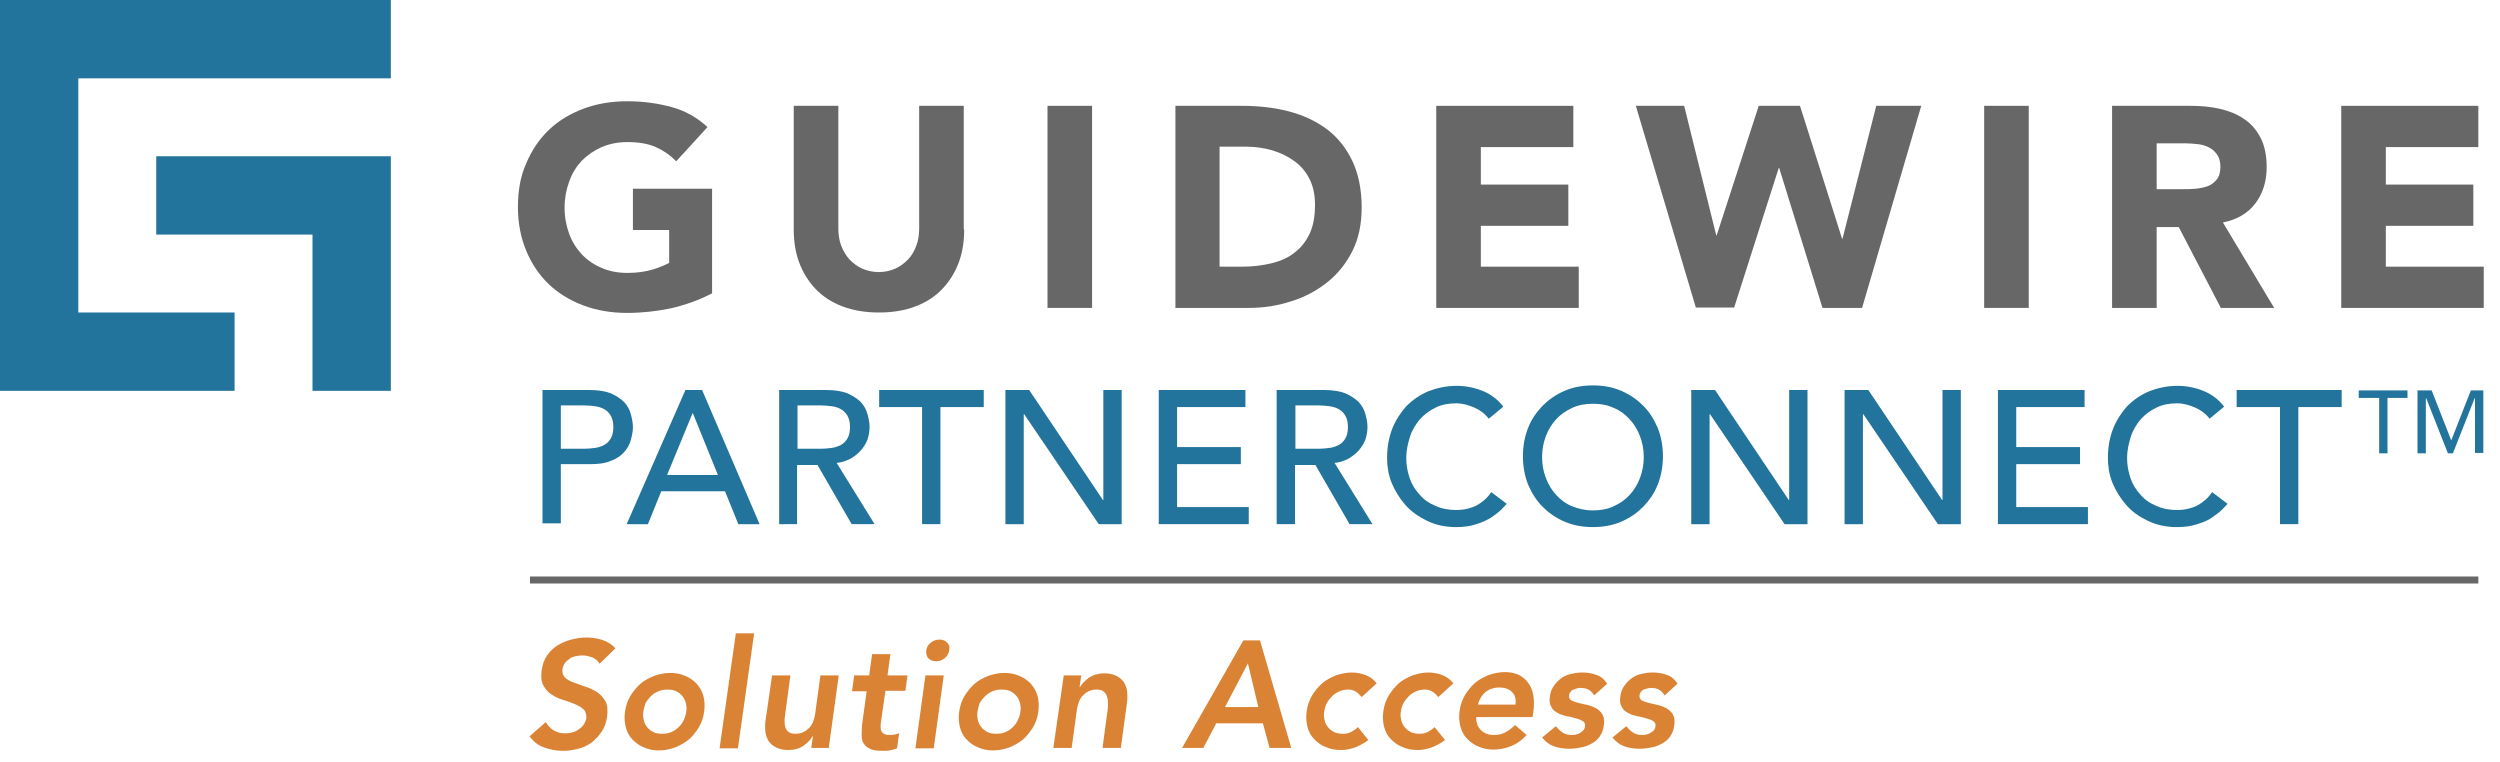 <?xml version="1.0" encoding="UTF-8"?> <!-- Generator: Adobe Illustrator 24.1.3, SVG Export Plug-In . SVG Version: 6.00 Build 0) --> <svg xmlns="http://www.w3.org/2000/svg" xmlns:xlink="http://www.w3.org/1999/xlink" version="1.1" id="Layer_1" x="0px" y="0px" viewBox="0 0 600 183" style="enable-background:new 0 0 600 183;" xml:space="preserve"> <style type="text/css"> .Arched_x0020_Green{fill:url(#SVGID_1_);stroke:#FFFFFF;stroke-width:0.25;stroke-miterlimit:1;} .st0{fill:#22749C;} .st1{fill:#676767;} .st2{fill:none;stroke:#676767;stroke-width:1.682;stroke-miterlimit:10;} .st3{fill:#DA8335;} </style> <linearGradient id="SVGID_1_" gradientUnits="userSpaceOnUse" x1="243" y1="1092.158" x2="243.707" y2="1091.451"> <stop offset="0" style="stop-color:#66A854"></stop> <stop offset="0.983" style="stop-color:#2A3924"></stop> </linearGradient> <g> <g> <path class="st0" d="M130.2,93.6h11.3c2.1,0,3.8,0.3,5.1,0.8c1.3,0.6,2.4,1.3,3.2,2.1c0.8,0.9,1.3,1.8,1.6,2.9 c0.3,1.1,0.5,2.1,0.5,3.1c0,1-0.2,2-0.5,3.1c-0.3,1.1-0.8,2-1.6,2.9c-0.8,0.9-1.8,1.6-3.2,2.1c-1.3,0.6-3,0.8-5.1,0.8h-6.9v14.2 h-4.4V93.6z M134.6,107.7h5.7c0.8,0,1.7-0.1,2.5-0.2c0.8-0.1,1.6-0.4,2.2-0.7c0.7-0.4,1.2-0.9,1.6-1.6c0.4-0.7,0.6-1.6,0.6-2.7 c0-1.1-0.2-2-0.6-2.7c-0.4-0.7-0.9-1.2-1.6-1.6c-0.7-0.4-1.4-0.6-2.2-0.7c-0.8-0.1-1.7-0.2-2.5-0.2h-5.7V107.7z"></path> <path class="st0" d="M164.5,93.6h4l13.8,32.2h-5.1l-3.2-7.9h-15.3l-3.2,7.9h-5.1L164.5,93.6z M172.3,114l-6-14.8h-0.1l-6.1,14.8 H172.3z"></path> <path class="st0" d="M187,93.6h11.3c2.1,0,3.8,0.3,5.1,0.8c1.3,0.6,2.4,1.3,3.2,2.1c0.8,0.9,1.3,1.8,1.6,2.9 c0.3,1.1,0.5,2.1,0.5,3.1c0,1-0.2,2-0.5,3c-0.4,1-0.9,1.8-1.6,2.6c-0.7,0.8-1.5,1.4-2.5,2c-1,0.5-2.1,0.9-3.3,1l9.1,14.7h-5.5 l-8.2-14.2h-4.9v14.2H187V93.6z M191.4,107.7h5.7c0.8,0,1.7-0.1,2.5-0.2c0.8-0.1,1.6-0.4,2.2-0.7c0.7-0.4,1.2-0.9,1.6-1.6 c0.4-0.7,0.6-1.6,0.6-2.7c0-1.1-0.2-2-0.6-2.7c-0.4-0.7-0.9-1.2-1.6-1.6c-0.7-0.4-1.4-0.6-2.2-0.7c-0.8-0.1-1.7-0.2-2.5-0.2h-5.7 V107.7z"></path> <path class="st0" d="M221.3,97.7H211v-4.1h25.1v4.1h-10.4v28.1h-4.4V97.7z"></path> <path class="st0" d="M241.3,93.6h5.7l17.7,26.4h0.1V93.6h4.4v32.2h-5.5l-17.9-26.4h-0.1v26.4h-4.4V93.6z"></path> <path class="st0" d="M278.1,93.6h20.8v4.1h-16.4v9.6h15.3v4.1h-15.3v10.3h17.2v4.1h-21.6V93.6z"></path> <path class="st0" d="M306.5,93.6h11.3c2.1,0,3.8,0.3,5.1,0.8c1.3,0.6,2.4,1.3,3.2,2.1c0.8,0.9,1.3,1.8,1.6,2.9 c0.3,1.1,0.5,2.1,0.5,3.1c0,1-0.2,2-0.5,3c-0.4,1-0.9,1.8-1.6,2.6c-0.7,0.8-1.5,1.4-2.5,2c-1,0.5-2.1,0.9-3.3,1l9.1,14.7h-5.5 l-8.2-14.2h-4.9v14.2h-4.4V93.6z M310.9,107.7h5.7c0.8,0,1.7-0.1,2.5-0.2c0.8-0.1,1.6-0.4,2.2-0.7c0.7-0.4,1.2-0.9,1.6-1.6 c0.4-0.7,0.6-1.6,0.6-2.7c0-1.1-0.2-2-0.6-2.7c-0.4-0.7-0.9-1.2-1.6-1.6c-0.7-0.4-1.4-0.6-2.2-0.7c-0.8-0.1-1.7-0.2-2.5-0.2h-5.7 V107.7z"></path> <path class="st0" d="M357.3,100.5c-0.9-1.2-2.1-2.1-3.5-2.7c-1.4-0.6-2.8-1-4.3-1c-1.8,0-3.5,0.3-4.9,1c-1.5,0.7-2.7,1.6-3.8,2.8 c-1,1.2-1.9,2.6-2.4,4.2s-0.9,3.3-0.9,5.1c0,1.7,0.3,3.3,0.8,4.8c0.5,1.5,1.3,2.8,2.4,4c1,1.2,2.3,2.1,3.8,2.7c1.5,0.7,3.2,1,5,1 c1.8,0,3.5-0.4,4.9-1.1c1.4-0.8,2.6-1.8,3.5-3.2l3.7,2.8c-0.2,0.3-0.7,0.8-1.3,1.4c-0.6,0.6-1.4,1.2-2.4,1.9 c-1,0.6-2.2,1.2-3.6,1.6c-1.4,0.5-3,0.7-4.9,0.7c-2.5,0-4.8-0.5-6.9-1.5c-2-1-3.8-2.2-5.2-3.8c-1.4-1.6-2.5-3.4-3.3-5.3 c-0.8-2-1.1-4-1.1-6c0-2.5,0.4-4.8,1.2-6.9c0.8-2.1,2-3.9,3.4-5.5c1.5-1.5,3.2-2.7,5.3-3.6c2.1-0.8,4.3-1.3,6.8-1.3 c2.1,0,4.2,0.4,6.2,1.2c2,0.8,3.7,2.1,5,3.8L357.3,100.5z"></path> <path class="st0" d="M382.3,126.5c-2.5,0-4.7-0.4-6.8-1.3c-2.1-0.9-3.8-2.1-5.3-3.6c-1.5-1.5-2.6-3.3-3.5-5.4 c-0.8-2.1-1.2-4.3-1.2-6.7c0-2.4,0.4-4.6,1.2-6.7c0.8-2.1,2-3.8,3.5-5.4c1.5-1.5,3.2-2.7,5.3-3.6c2.1-0.9,4.3-1.3,6.8-1.3 s4.7,0.4,6.8,1.3c2.1,0.9,3.8,2.1,5.3,3.6c1.5,1.5,2.6,3.3,3.5,5.4c0.8,2.1,1.2,4.3,1.2,6.7c0,2.4-0.4,4.6-1.2,6.7 c-0.8,2.1-2,3.8-3.5,5.4c-1.5,1.5-3.2,2.7-5.3,3.6C387,126.1,384.7,126.5,382.3,126.5z M382.3,122.5c1.8,0,3.5-0.3,5-1 c1.5-0.7,2.8-1.6,3.8-2.7c1.1-1.2,1.9-2.5,2.5-4.1c0.6-1.6,0.9-3.2,0.9-5c0-1.8-0.3-3.4-0.9-5c-0.6-1.6-1.4-2.9-2.5-4.1 c-1.1-1.2-2.3-2.1-3.8-2.7c-1.5-0.7-3.1-1-5-1c-1.8,0-3.5,0.3-5,1c-1.5,0.7-2.8,1.6-3.8,2.7c-1.1,1.2-1.9,2.5-2.5,4.1 c-0.6,1.6-0.9,3.2-0.9,5c0,1.8,0.3,3.4,0.9,5c0.6,1.6,1.4,2.9,2.5,4.1c1.1,1.2,2.3,2.1,3.8,2.7 C378.8,122.1,380.4,122.5,382.3,122.5z"></path> <path class="st0" d="M405.9,93.6h5.7l17.7,26.4h0.1V93.6h4.4v32.2h-5.5l-17.9-26.4h-0.1v26.4h-4.4V93.6z"></path> <path class="st0" d="M442.7,93.6h5.7l17.7,26.4h0.1V93.6h4.4v32.2h-5.5l-17.9-26.4h-0.1v26.4h-4.4V93.6z"></path> <path class="st0" d="M479.5,93.6h20.8v4.1h-16.4v9.6h15.3v4.1h-15.3v10.3h17.2v4.1h-21.6V93.6z"></path> <path class="st0" d="M530.3,100.5c-0.9-1.2-2.1-2.1-3.5-2.7c-1.4-0.6-2.8-1-4.3-1c-1.8,0-3.5,0.3-4.9,1c-1.5,0.7-2.7,1.6-3.8,2.8 c-1,1.2-1.9,2.6-2.4,4.2s-0.9,3.3-0.9,5.1c0,1.7,0.3,3.3,0.8,4.8s1.3,2.8,2.4,4c1,1.2,2.3,2.1,3.8,2.7c1.5,0.7,3.2,1,5,1 c1.8,0,3.5-0.4,4.9-1.1c1.4-0.8,2.6-1.8,3.5-3.2l3.7,2.8c-0.2,0.3-0.7,0.8-1.3,1.4c-0.6,0.6-1.4,1.2-2.4,1.9s-2.2,1.2-3.6,1.6 c-1.4,0.5-3,0.7-4.9,0.7c-2.5,0-4.8-0.5-6.9-1.5s-3.8-2.2-5.2-3.8c-1.4-1.6-2.5-3.4-3.3-5.3c-0.8-2-1.1-4-1.1-6 c0-2.5,0.4-4.8,1.2-6.9c0.8-2.1,2-3.9,3.4-5.5c1.5-1.5,3.2-2.7,5.3-3.6c2.1-0.8,4.3-1.3,6.8-1.3c2.1,0,4.2,0.4,6.2,1.2 c2,0.8,3.7,2.1,5,3.8L530.3,100.5z"></path> <path class="st0" d="M547.2,97.7h-10.4v-4.1H562v4.1h-10.4v28.1h-4.4V97.7z"></path> <path class="st0" d="M571,95.5h-4.9v-1.8h11.7v1.8H573v13.3h-2V95.5z M580.5,93.7h3.1l4.7,12l4.7-12h3v15h-2V95.6h-0.1l-5.2,13.2 h-1.2l-5.2-13.2h-0.1v13.2h-2V93.7z"></path> </g> <g> <g> <g> <path class="st1" d="M170.9,70.4c-3.1,1.6-6.4,2.8-9.9,3.6c-3.4,0.7-6.9,1.1-10.5,1.1c-3.8,0-7.3-0.6-10.5-1.8 c-3.2-1.2-6-2.9-8.3-5.1c-2.3-2.2-4.1-4.9-5.4-8c-1.3-3.1-2-6.7-2-10.5c0-3.9,0.6-7.4,2-10.5c1.3-3.1,3.1-5.8,5.4-8 c2.3-2.2,5.1-3.9,8.3-5.1c3.2-1.2,6.7-1.8,10.5-1.8c3.9,0,7.4,0.5,10.7,1.4c3.3,0.9,6.1,2.5,8.6,4.8l-7.5,8.2 c-1.5-1.5-3.1-2.6-4.9-3.4c-1.8-0.8-4.1-1.2-6.8-1.2c-2.3,0-4.3,0.4-6.2,1.2c-1.8,0.8-3.4,1.9-4.8,3.3c-1.3,1.4-2.3,3-3,5 c-0.7,1.9-1.1,4-1.1,6.2c0,2.3,0.4,4.4,1.1,6.3c0.7,1.9,1.7,3.5,3,4.9c1.3,1.4,2.9,2.5,4.8,3.3c1.8,0.8,3.9,1.2,6.2,1.2 c2.3,0,4.3-0.3,6-0.8c1.7-0.5,3-1.1,4-1.6v-7.9h-8.7v-9.9h19V70.4z"></path> <path class="st1" d="M231.4,55.1c0,2.9-0.4,5.5-1.3,7.9c-0.9,2.4-2.2,4.5-3.9,6.3c-1.7,1.8-3.8,3.2-6.4,4.2 c-2.6,1-5.5,1.5-8.8,1.5c-3.4,0-6.3-0.5-8.9-1.5c-2.6-1-4.7-2.4-6.4-4.2c-1.7-1.8-3-3.9-3.9-6.3c-0.9-2.4-1.3-5.1-1.3-7.9V25.4 h10.7v29.4c0,1.5,0.2,2.9,0.7,4.2c0.5,1.3,1.2,2.4,2,3.3c0.9,0.9,1.9,1.7,3.1,2.2c1.2,0.5,2.5,0.8,3.9,0.8 c1.4,0,2.7-0.3,3.9-0.8c1.2-0.5,2.2-1.3,3.1-2.2c0.9-0.9,1.5-2,2-3.3c0.5-1.3,0.7-2.7,0.7-4.2V25.4h10.7V55.1z"></path> <path class="st1" d="M251.4,25.4h10.7v48.5h-10.7V25.4z"></path> <path class="st1" d="M282.1,25.4h16c3.9,0,7.6,0.4,11.1,1.3c3.5,0.9,6.5,2.3,9.1,4.2c2.6,1.9,4.7,4.5,6.2,7.6 c1.5,3.1,2.3,6.9,2.3,11.3c0,3.9-0.7,7.4-2.2,10.4c-1.5,3-3.5,5.5-6,7.5c-2.5,2-5.4,3.6-8.7,4.6c-3.3,1.1-6.7,1.6-10.3,1.6 h-17.5V25.4z M292.7,64h5.5c2.5,0,4.8-0.3,6.9-0.8c2.1-0.5,4-1.3,5.5-2.5c1.6-1.2,2.8-2.7,3.7-4.6c0.9-1.9,1.3-4.2,1.3-6.9 c0-2.4-0.4-4.4-1.3-6.2c-0.9-1.8-2.1-3.2-3.6-4.3c-1.5-1.1-3.3-2-5.3-2.6c-2-0.6-4.2-0.9-6.4-0.9h-6.3V64z"></path> <path class="st1" d="M344.7,25.4h32.9v9.9h-22.2v9h21v9.9h-21V64h23.5v9.9h-34.2V25.4z"></path> <path class="st1" d="M392.6,25.4h11.6l7.7,31.1h0.1l10.1-31.1h9.9l10.1,31.9h0.1l8.1-31.9h10.8l-14.2,48.5h-9.5L427,40.3h-0.1 l-10.7,33.5H407L392.6,25.4z"></path> <path class="st1" d="M476.2,25.4h10.7v48.5h-10.7V25.4z"></path> <path class="st1" d="M506.9,25.4h18.8c2.5,0,4.8,0.2,7,0.7c2.2,0.5,4.2,1.3,5.8,2.4c1.7,1.1,3,2.6,4,4.5c1,1.9,1.5,4.3,1.5,7.1 c0,3.4-0.9,6.3-2.7,8.7c-1.8,2.4-4.4,3.9-7.8,4.6l12.3,20.5H533l-10.1-19.4h-5.3v19.4h-10.7V25.4z M517.6,45.4h6.3 c1,0,2,0,3-0.1c1.1-0.1,2-0.3,2.9-0.6s1.6-0.9,2.2-1.6c0.6-0.7,0.9-1.8,0.9-3.1c0-1.2-0.3-2.2-0.8-2.9c-0.5-0.7-1.1-1.3-1.9-1.7 c-0.8-0.4-1.7-0.7-2.7-0.8c-1-0.1-2-0.2-2.9-0.2h-7V45.4z"></path> <path class="st1" d="M561.9,25.4h32.9v9.9h-22.2v9h21v9.9h-21V64h23.5v9.9h-34.2V25.4z"></path> </g> </g> <polygon class="st0" points="93.8,18.8 93.8,0 18.8,0 0,0 0,18.8 0,75 0,93.8 0,93.8 18.8,93.8 18.8,93.8 56.3,93.8 56.3,75 18.8,75 18.8,18.8 "></polygon> <polygon class="st0" points="93.8,37.5 93.8,56.3 93.8,56.3 93.8,93.8 75,93.8 75,56.3 37.5,56.3 37.5,37.5 "></polygon> </g> <line class="st2" x1="127.2" y1="139.2" x2="594.8" y2="139.2"></line> <g> <path class="st3" d="M143.9,159.3c-0.4-0.7-1-1.2-1.7-1.5c-0.8-0.3-1.6-0.5-2.5-0.5c-0.5,0-1.1,0.1-1.6,0.2 c-0.5,0.1-1,0.3-1.4,0.6c-0.4,0.3-0.8,0.6-1.1,1c-0.3,0.4-0.5,0.9-0.6,1.5c-0.1,0.9,0.1,1.5,0.6,2c0.5,0.5,1.2,0.9,2.1,1.2 c0.9,0.3,1.8,0.7,2.8,1c1,0.3,1.9,0.8,2.8,1.3c0.8,0.6,1.5,1.3,2,2.2s0.6,2.1,0.4,3.7c-0.2,1.4-0.6,2.6-1.3,3.6 c-0.7,1-1.5,1.9-2.4,2.6c-1,0.7-2,1.2-3.2,1.5c-1.2,0.3-2.4,0.5-3.7,0.5c-1.6,0-3.1-0.3-4.5-0.8c-1.4-0.5-2.6-1.4-3.5-2.7l3.9-3.4 c0.5,0.9,1.1,1.5,1.9,2c0.8,0.5,1.8,0.7,2.8,0.7c0.5,0,1.1-0.1,1.6-0.2c0.5-0.1,1.1-0.4,1.5-0.7c0.5-0.3,0.9-0.7,1.2-1.1 c0.3-0.4,0.6-1,0.7-1.5c0.1-0.9-0.1-1.7-0.6-2.2c-0.5-0.5-1.2-0.9-2.1-1.3c-0.9-0.4-1.8-0.7-2.8-1c-1-0.3-1.9-0.7-2.8-1.3 c-0.8-0.5-1.5-1.3-2-2.2c-0.5-0.9-0.6-2.1-0.4-3.7c0.2-1.3,0.6-2.5,1.3-3.5c0.7-1,1.5-1.8,2.5-2.4c1-0.6,2.1-1.1,3.3-1.4 c1.2-0.3,2.4-0.5,3.6-0.5c1.4,0,2.7,0.2,3.9,0.6c1.2,0.4,2.3,1.1,3.1,2L143.9,159.3z"></path> <path class="st3" d="M150,170.8c0.2-1.4,0.6-2.6,1.3-3.8c0.7-1.1,1.5-2.1,2.4-2.9s2.1-1.4,3.3-1.9c1.2-0.4,2.5-0.7,3.8-0.7 s2.5,0.2,3.6,0.7c1.1,0.4,2,1.1,2.8,1.9c0.7,0.8,1.3,1.8,1.6,2.9c0.3,1.1,0.4,2.4,0.2,3.8c-0.2,1.4-0.6,2.6-1.3,3.8 c-0.7,1.1-1.5,2.1-2.4,2.9c-1,0.8-2.1,1.4-3.3,1.9c-1.2,0.4-2.5,0.7-3.8,0.7s-2.5-0.2-3.6-0.7c-1.1-0.4-2-1.1-2.8-1.9 s-1.3-1.8-1.6-2.9C149.9,173.4,149.8,172.2,150,170.8z M154.4,170.8c-0.1,0.7-0.1,1.3,0.1,2c0.1,0.6,0.4,1.2,0.8,1.7 c0.4,0.5,0.9,0.9,1.5,1.2c0.6,0.3,1.3,0.4,2.1,0.4s1.5-0.1,2.2-0.4c0.7-0.3,1.3-0.7,1.8-1.2c0.5-0.5,0.9-1,1.2-1.7 c0.3-0.6,0.5-1.3,0.6-2c0.1-0.7,0.1-1.3-0.1-2c-0.1-0.6-0.4-1.2-0.8-1.7c-0.4-0.5-0.9-0.9-1.5-1.2c-0.6-0.3-1.3-0.4-2.1-0.4 s-1.5,0.1-2.2,0.4c-0.7,0.3-1.3,0.7-1.8,1.2c-0.5,0.5-0.9,1-1.3,1.7C154.7,169.5,154.5,170.1,154.4,170.8z"></path> <path class="st3" d="M176.6,152h4.4l-3.9,27.6h-4.4L176.6,152z"></path> <path class="st3" d="M198.9,179.5h-4.2l0.4-2.8h-0.1c-0.5,0.9-1.2,1.6-2.2,2.3s-2.2,1-3.6,1c-1.2,0-2.1-0.2-2.9-0.6 c-0.8-0.4-1.4-0.9-1.8-1.5c-0.4-0.6-0.7-1.4-0.8-2.2c-0.1-0.8-0.1-1.7,0-2.6l1.6-11h4.4l-1.2,8.9c-0.1,0.5-0.1,1-0.2,1.6 c0,0.6,0,1.2,0.1,1.7c0.1,0.5,0.4,1,0.8,1.3c0.4,0.4,1,0.5,1.7,0.5c0.7,0,1.4-0.1,1.9-0.4c0.5-0.2,1-0.6,1.4-1 c0.4-0.4,0.7-0.9,0.9-1.4c0.2-0.5,0.4-1.1,0.5-1.7l1.3-9.5h4.4L198.9,179.5z"></path> <path class="st3" d="M204.5,165.8l0.5-3.7h3.6l0.7-5.1h4.4l-0.7,5.1h4.8l-0.5,3.7h-4.8l-1.1,7.7c-0.1,0.9-0.1,1.6,0.2,2.1 c0.3,0.5,0.9,0.8,1.8,0.8c0.4,0,0.8,0,1.3-0.1c0.5-0.1,0.9-0.2,1.1-0.4l-0.5,3.7c-0.5,0.2-1.1,0.4-1.7,0.5 c-0.7,0.1-1.3,0.1-1.8,0.1c-1.2,0-2.1-0.1-2.8-0.4c-0.7-0.3-1.2-0.6-1.6-1.2c-0.4-0.5-0.6-1.2-0.6-2c0-0.8,0-1.7,0.1-2.7l1.1-8 H204.5z"></path> <path class="st3" d="M222.1,162.1h4.4l-2.4,17.5h-4.4L222.1,162.1z M222.3,156.1c0.1-0.7,0.4-1.3,1-1.8c0.6-0.5,1.3-0.8,2.1-0.8 s1.4,0.2,1.9,0.7c0.5,0.5,0.7,1.1,0.5,1.9c-0.1,0.8-0.5,1.4-1.1,1.9c-0.6,0.5-1.3,0.7-2.1,0.7s-1.4-0.3-1.9-0.8 C222.4,157.4,222.2,156.8,222.3,156.1z"></path> <path class="st3" d="M230.2,170.8c0.2-1.4,0.6-2.6,1.3-3.8c0.7-1.1,1.5-2.1,2.4-2.9s2.1-1.4,3.3-1.9c1.2-0.4,2.5-0.7,3.8-0.7 s2.5,0.2,3.6,0.7c1.1,0.4,2,1.1,2.8,1.9c0.7,0.8,1.3,1.8,1.6,2.9c0.3,1.1,0.4,2.4,0.2,3.8c-0.2,1.4-0.6,2.6-1.3,3.8 c-0.7,1.1-1.5,2.1-2.4,2.9c-1,0.8-2.1,1.4-3.3,1.9c-1.2,0.4-2.5,0.7-3.8,0.7s-2.5-0.2-3.6-0.7c-1.1-0.4-2-1.1-2.8-1.9 s-1.3-1.8-1.6-2.9C230.1,173.4,230,172.2,230.2,170.8z M234.6,170.8c-0.1,0.7-0.1,1.3,0.1,2c0.1,0.6,0.4,1.2,0.8,1.7 c0.4,0.5,0.9,0.9,1.5,1.2c0.6,0.3,1.3,0.4,2.1,0.4s1.5-0.1,2.2-0.4c0.7-0.3,1.3-0.7,1.8-1.2c0.5-0.5,0.9-1,1.2-1.7 c0.3-0.6,0.5-1.3,0.6-2c0.1-0.7,0.1-1.3-0.1-2c-0.1-0.6-0.4-1.2-0.8-1.7c-0.4-0.5-0.9-0.9-1.5-1.2c-0.6-0.3-1.3-0.4-2.1-0.4 s-1.5,0.1-2.2,0.4c-0.7,0.3-1.3,0.7-1.8,1.2c-0.5,0.5-0.9,1-1.3,1.7C234.9,169.5,234.7,170.1,234.6,170.8z"></path> <path class="st3" d="M255.3,162.1h4.2l-0.4,2.8h0.1c0.5-0.9,1.3-1.6,2.2-2.3c0.9-0.6,2.2-1,3.6-1c1.2,0,2.1,0.2,2.9,0.6 c0.8,0.4,1.4,0.9,1.8,1.5c0.4,0.6,0.7,1.4,0.8,2.2c0.1,0.8,0.1,1.7,0,2.6l-1.5,11h-4.4l1.2-8.9c0.1-0.5,0.1-1,0.1-1.6 c0-0.6,0-1.2-0.2-1.7c-0.1-0.5-0.4-1-0.8-1.3c-0.4-0.4-1-0.5-1.7-0.5c-0.7,0-1.4,0.1-1.9,0.4c-0.5,0.2-1,0.6-1.4,1 c-0.4,0.4-0.7,0.9-0.9,1.4c-0.2,0.5-0.4,1.1-0.5,1.7l-1.3,9.5h-4.4L255.3,162.1z"></path> <path class="st3" d="M298.4,153.7h4l7.5,25.8h-5.2l-1.6-5.9h-11.2l-3.1,5.9h-5.1L298.4,153.7z M302,169.7l-2.5-10.5l-5.5,10.5H302 z"></path> <path class="st3" d="M326.8,167.3c-0.4-0.5-0.9-1-1.4-1.3c-0.5-0.3-1.1-0.5-1.7-0.5c-0.8,0-1.5,0.1-2.2,0.4 c-0.7,0.3-1.3,0.7-1.8,1.2c-0.5,0.5-0.9,1-1.3,1.7c-0.3,0.6-0.5,1.3-0.6,2c-0.1,0.7-0.1,1.3,0.1,2c0.1,0.6,0.4,1.2,0.8,1.7 c0.4,0.5,0.9,0.9,1.5,1.2c0.6,0.3,1.3,0.4,2.1,0.4c0.7,0,1.3-0.1,1.9-0.4c0.6-0.3,1.2-0.7,1.7-1.2l2.5,3.1 c-0.5,0.4-1.1,0.8-1.7,1.1c-0.6,0.3-1.2,0.6-1.8,0.8s-1.2,0.3-1.7,0.4c-0.5,0.1-1,0.1-1.4,0.1c-1.3,0-2.5-0.2-3.6-0.7 c-1.1-0.4-2-1.1-2.8-1.9s-1.3-1.8-1.6-2.9c-0.3-1.1-0.4-2.4-0.2-3.8c0.2-1.4,0.6-2.6,1.3-3.8c0.7-1.1,1.5-2.1,2.4-2.9 s2.1-1.4,3.3-1.9c1.2-0.4,2.5-0.7,3.8-0.7c1.1,0,2.2,0.2,3.3,0.6c1.1,0.4,2,1.1,2.7,2L326.8,167.3z"></path> <path class="st3" d="M345.2,167.3c-0.4-0.5-0.9-1-1.4-1.3c-0.5-0.3-1.1-0.5-1.7-0.5c-0.8,0-1.5,0.1-2.2,0.4 c-0.7,0.3-1.3,0.7-1.8,1.2c-0.5,0.5-0.9,1-1.3,1.7c-0.3,0.6-0.5,1.3-0.6,2c-0.1,0.7-0.1,1.3,0.1,2c0.1,0.6,0.4,1.2,0.8,1.7 c0.4,0.5,0.9,0.9,1.5,1.2c0.6,0.3,1.3,0.4,2.1,0.4c0.7,0,1.3-0.1,1.9-0.4c0.6-0.3,1.2-0.7,1.7-1.2l2.5,3.1 c-0.5,0.4-1.1,0.8-1.7,1.1c-0.6,0.3-1.2,0.6-1.8,0.8s-1.2,0.3-1.7,0.4c-0.5,0.1-1,0.1-1.4,0.1c-1.3,0-2.5-0.2-3.6-0.7 c-1.1-0.4-2-1.1-2.8-1.9s-1.3-1.8-1.6-2.9c-0.3-1.1-0.4-2.4-0.2-3.8c0.2-1.4,0.6-2.6,1.3-3.8c0.7-1.1,1.5-2.1,2.4-2.9 s2.1-1.4,3.3-1.9c1.2-0.4,2.5-0.7,3.8-0.7c1.1,0,2.2,0.2,3.3,0.6c1.1,0.4,2,1.1,2.7,2L345.2,167.3z"></path> <path class="st3" d="M354.3,172.3c0,0.7,0.1,1.2,0.3,1.7c0.2,0.5,0.5,0.9,0.9,1.3c0.4,0.4,0.8,0.6,1.3,0.8 c0.5,0.2,1.1,0.3,1.7,0.3c1.1,0,2-0.2,2.9-0.7s1.5-1,2.2-1.7l2.8,2.4c-1.2,1.3-2.5,2.2-3.8,2.7c-1.3,0.5-2.7,0.8-4.1,0.8 c-1.3,0-2.5-0.2-3.6-0.7c-1.1-0.4-2-1.1-2.8-1.9s-1.3-1.8-1.6-2.9c-0.3-1.1-0.4-2.4-0.2-3.8c0.2-1.4,0.6-2.6,1.3-3.8 c0.7-1.1,1.5-2.1,2.4-2.9s2.1-1.4,3.3-1.9c1.2-0.4,2.5-0.7,3.8-0.7c2.5,0,4.3,0.8,5.6,2.5s1.7,4,1.3,7.1l-0.2,1.2H354.3z M363.7,169.1c0.2-1.3-0.1-2.3-0.8-3c-0.7-0.7-1.7-1.1-3.1-1.1c-1.3,0-2.4,0.4-3.3,1.1c-0.9,0.8-1.5,1.8-1.8,3H363.7z"></path> <path class="st3" d="M382.6,166.9c-0.7-1.2-1.7-1.8-3.2-1.8c-0.3,0-0.6,0-0.9,0.1c-0.3,0.1-0.6,0.2-0.9,0.3 c-0.3,0.1-0.5,0.3-0.7,0.6c-0.2,0.2-0.3,0.5-0.3,0.8c-0.1,0.5,0.1,0.9,0.5,1.2c0.4,0.2,1,0.4,1.7,0.6c0.7,0.2,1.4,0.3,2.2,0.5 c0.8,0.2,1.5,0.5,2.1,0.8c0.6,0.4,1.2,0.9,1.5,1.5c0.4,0.7,0.5,1.6,0.3,2.7c-0.1,1-0.5,1.9-1,2.6c-0.5,0.7-1.2,1.3-2,1.7 c-0.8,0.4-1.6,0.8-2.6,0.9c-0.9,0.2-1.8,0.3-2.7,0.3c-1.4,0-2.6-0.2-3.7-0.6c-1.1-0.4-2-1.1-2.8-2.1l3.3-2.7 c0.5,0.6,1,1.1,1.6,1.5c0.6,0.4,1.3,0.6,2.2,0.6c0.3,0,0.6,0,1-0.1c0.4-0.1,0.7-0.2,1-0.4c0.3-0.2,0.6-0.4,0.8-0.6 c0.2-0.3,0.4-0.6,0.4-0.9c0.1-0.6-0.1-1.1-0.5-1.3c-0.4-0.3-1-0.5-1.7-0.7c-0.7-0.2-1.4-0.4-2.2-0.5c-0.8-0.2-1.5-0.4-2.2-0.8 c-0.7-0.4-1.2-0.8-1.5-1.5c-0.4-0.6-0.5-1.5-0.3-2.6c0.1-1,0.5-1.8,1-2.5c0.5-0.7,1.1-1.3,1.8-1.8c0.7-0.5,1.5-0.8,2.4-1 c0.9-0.2,1.7-0.3,2.6-0.3c1.2,0,2.3,0.2,3.4,0.6c1.1,0.4,1.9,1.1,2.5,2.1L382.6,166.9z"></path> <path class="st3" d="M399.5,166.9c-0.7-1.2-1.7-1.8-3.2-1.8c-0.3,0-0.6,0-0.9,0.1c-0.3,0.1-0.6,0.2-0.9,0.3 c-0.3,0.1-0.5,0.3-0.7,0.6c-0.2,0.2-0.3,0.5-0.3,0.8c-0.1,0.5,0.1,0.9,0.5,1.2c0.4,0.2,1,0.4,1.7,0.6c0.7,0.2,1.4,0.3,2.2,0.5 c0.8,0.2,1.5,0.5,2.1,0.8c0.6,0.4,1.2,0.9,1.5,1.5c0.4,0.7,0.5,1.6,0.3,2.7c-0.1,1-0.5,1.9-1,2.6c-0.5,0.7-1.2,1.3-2,1.7 c-0.8,0.4-1.6,0.8-2.6,0.9c-0.9,0.2-1.8,0.3-2.7,0.3c-1.4,0-2.6-0.2-3.7-0.6c-1.1-0.4-2-1.1-2.8-2.1l3.3-2.7 c0.5,0.6,1,1.1,1.6,1.5c0.6,0.4,1.3,0.6,2.2,0.6c0.3,0,0.6,0,1-0.1c0.4-0.1,0.7-0.2,1-0.4c0.3-0.2,0.6-0.4,0.8-0.6 c0.2-0.3,0.4-0.6,0.4-0.9c0.1-0.6-0.1-1.1-0.5-1.3c-0.4-0.3-1-0.5-1.7-0.7c-0.7-0.2-1.4-0.4-2.2-0.5c-0.8-0.2-1.5-0.4-2.2-0.8 c-0.7-0.4-1.2-0.8-1.5-1.5c-0.4-0.6-0.5-1.5-0.3-2.6c0.1-1,0.5-1.8,1-2.5c0.5-0.7,1.1-1.3,1.8-1.8c0.7-0.5,1.5-0.8,2.4-1 c0.9-0.2,1.7-0.3,2.6-0.3c1.2,0,2.3,0.2,3.4,0.6c1.1,0.4,1.9,1.1,2.5,2.1L399.5,166.9z"></path> </g> </g> </svg> 